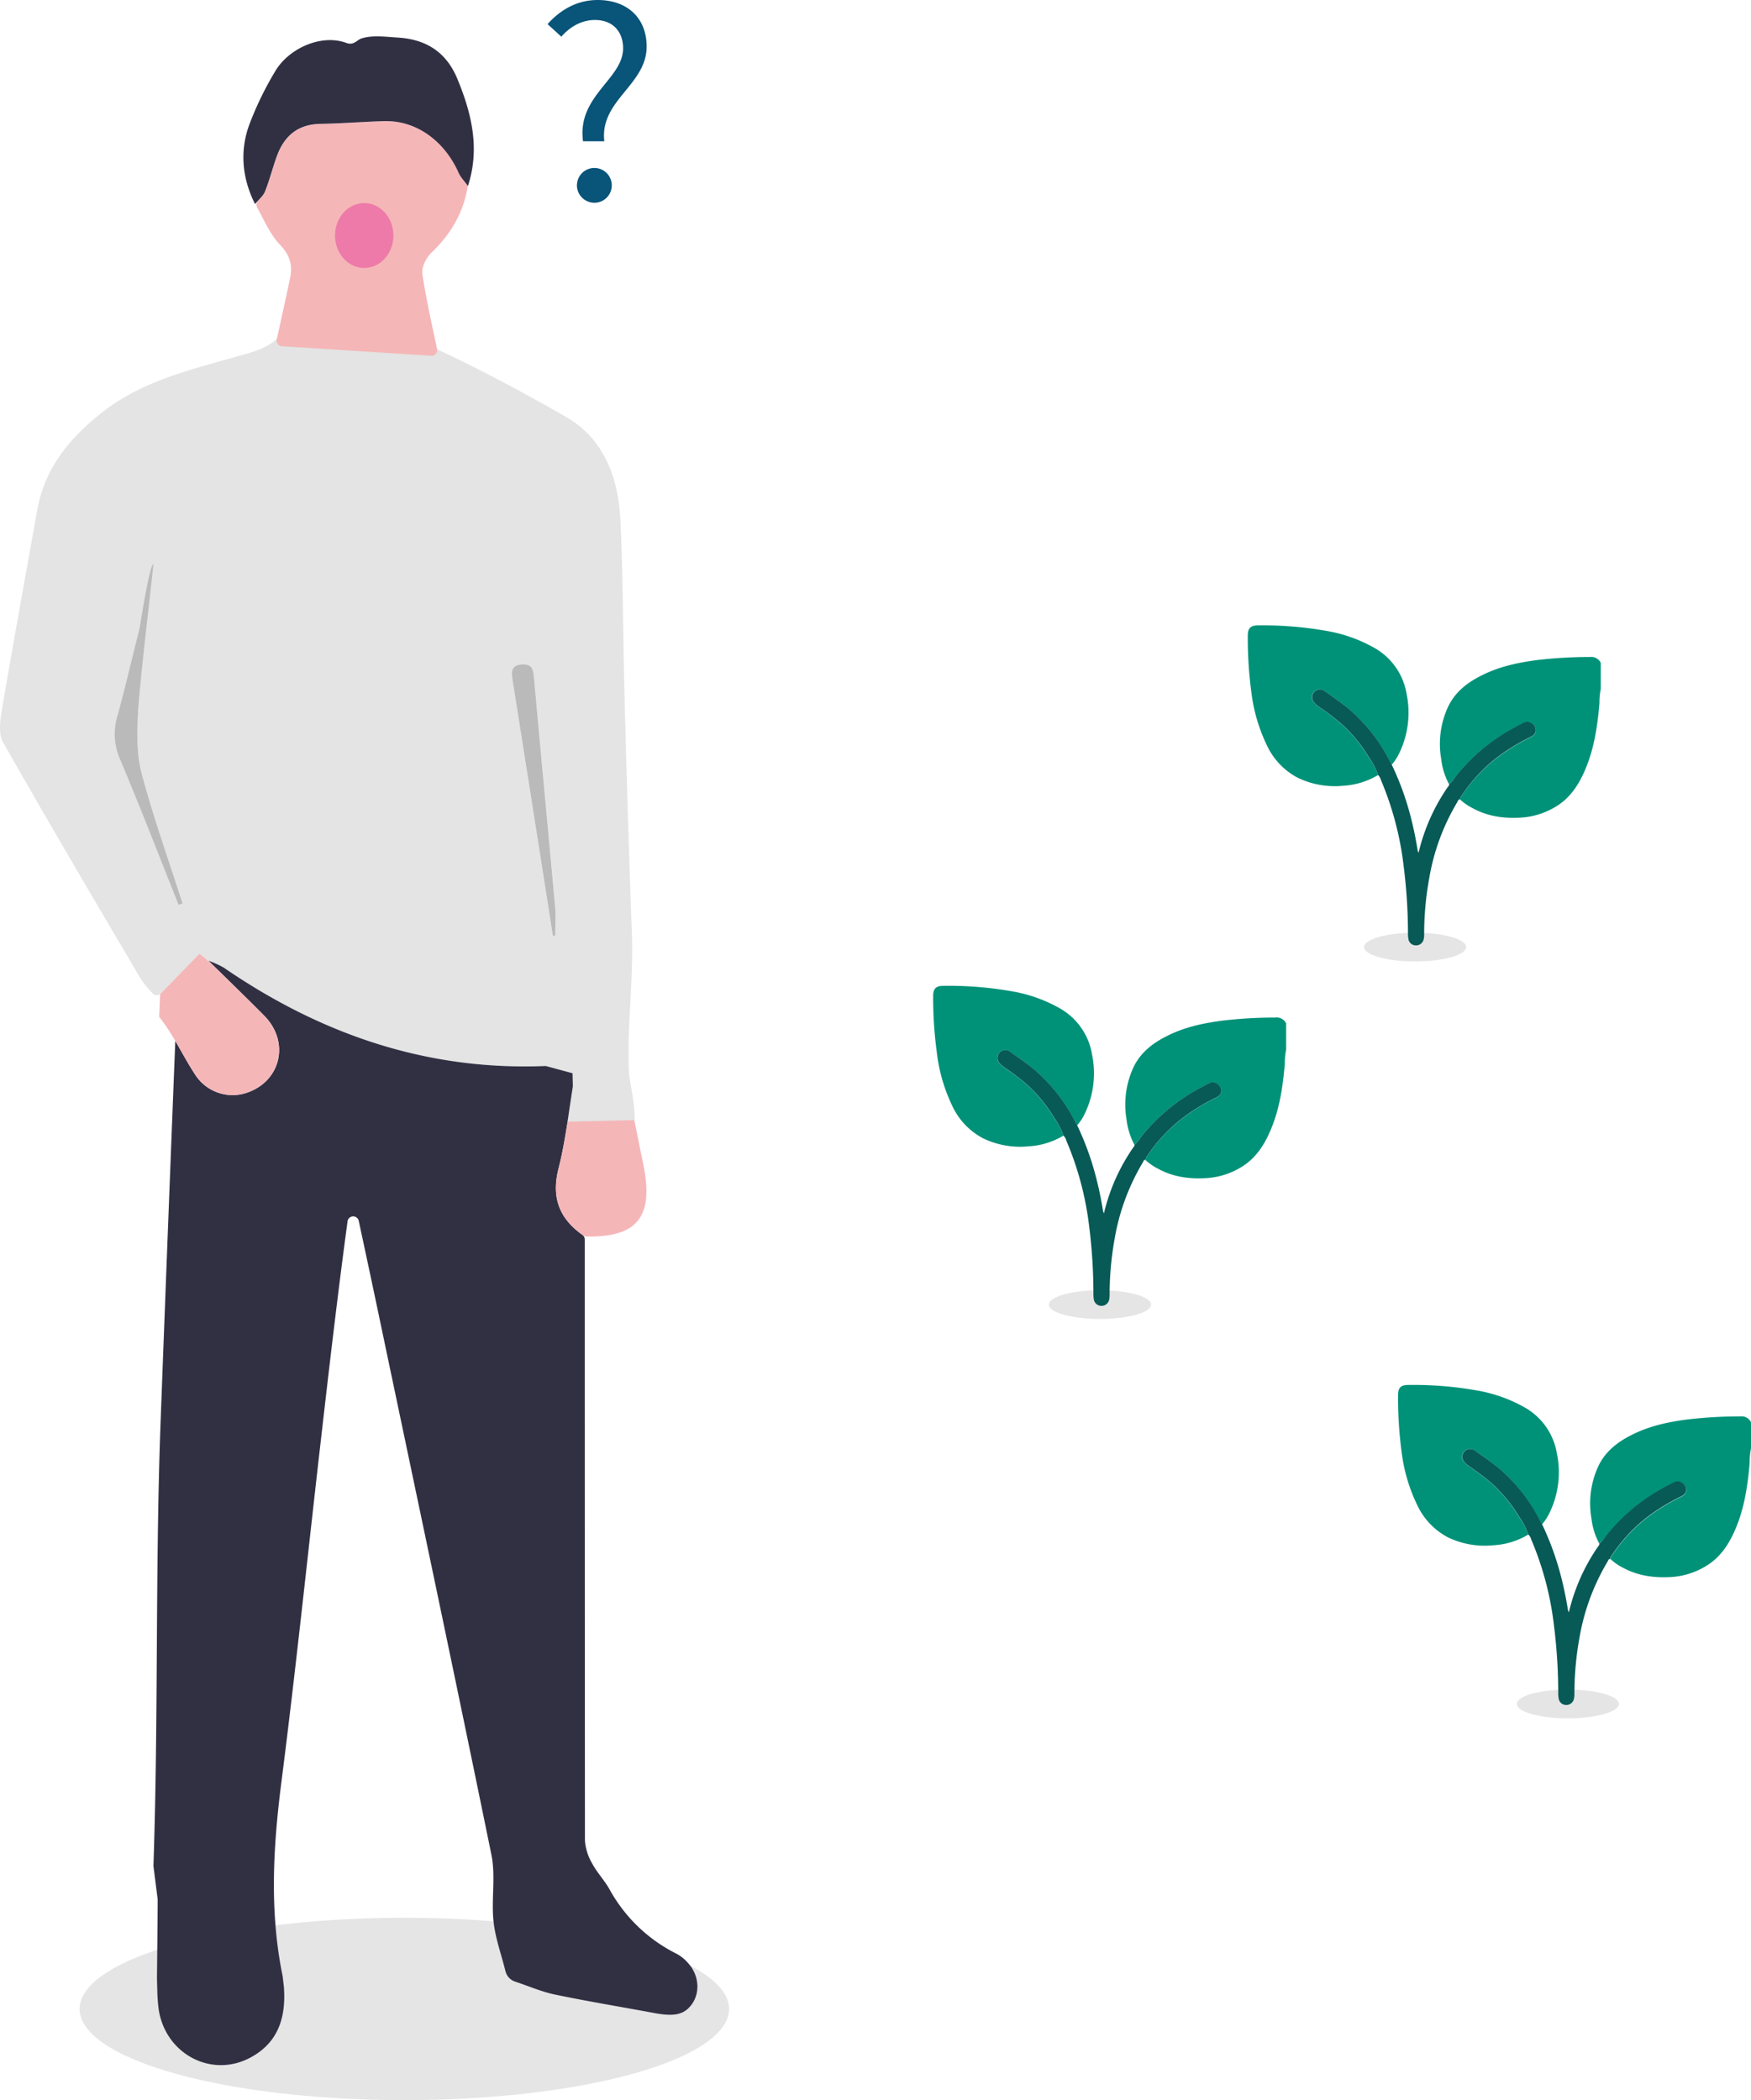 <svg xmlns="http://www.w3.org/2000/svg" width="569.27" height="682.94" viewBox="0 0 569.27 682.94">
  <defs>
    <style>
      .cls-1 {
        fill: #e6e5e5;
      }

      .cls-2 {
        fill: #e3e4e3;
      }

      .cls-3 {
        fill: #313043;
      }

      .cls-4 {
        fill: #f5b6b8;
      }

      .cls-5 {
        fill: #bababa;
      }

      .cls-6 {
        fill: #ed7aa9;
      }

      .cls-7 {
        fill: #095479;
      }

      .cls-8 {
        fill: #009278;
      }

      .cls-9 {
        fill: #075a56;
      }
    </style>
  </defs>
  <title>plant</title>
  <g id="Livello_6" data-name="Livello 6">
    <g>
      <ellipse class="cls-1" cx="131.46" cy="653.29" rx="105.58" ry="29.66"/>
      <g>
        <path class="cls-2" d="M248.05,360.73c-38.64,1.58-73.13-10.37-104.68-32a30.15,30.15,0,0,0-4.93-2.23l0,.17-1.27-1.23.06.07-1.66-1.27L123,337.09a1.84,1.84,0,0,1-2.69,0,33.78,33.78,0,0,1-4.07-5.09c-15-25.46-30-50.91-44.57-76.6-1.56-2.74-.92-7.14-.34-10.61,3.68-21.7,7.62-43.35,11.5-65,2.38-13.28,10.21-22.89,20.44-31.13,12.94-10.43,28.57-14.17,44-18.55,4.68-1.32,10.13-2.55,13.81-6.23,18.52,1.57,33,2.11,51.54,3.68,13.33,6.15,29.66,14.88,42.31,22.21,12.19,7.06,16.82,19.85,17.47,33.42.94,19.52.84,39.09,1.37,58.63q1,38.07,2.37,76.12c.55,15-1.68,30.21-.94,45.21.12,2.55,4.07,18.72,0,18.4H249.43l-1.38-20.76M128.74,308.29l1.32-.42c-4.5-14.05-9.47-28-13.29-42.22-1.65-6.18-1.53-13-1.2-19.52.55-10.46,1.94-20.87,3-31.31a6.71,6.71,0,0,0-2.54,3.92c-2.41,9.44-4.58,18.94-7.17,28.32a20.35,20.35,0,0,0,1,14.13C116.38,276.78,122.47,292.57,128.74,308.29Zm121.69,9.95.81.18c0-3.11.24-6.25,0-9.35-2.25-24.87-4.65-49.73-6.88-74.6-.24-2.71-.55-4.51-3.92-4.33-3.71.19-3.42,2.67-3.06,5Q243.82,276.69,250.43,318.24Z" transform="translate(-70.7 -14.06)"/>
        <path class="cls-3" d="M256.94,367.37c-1.44,8.92-2.44,18-4.66,26.68-2.4,9.48.31,16.26,7.74,21.55a1.84,1.84,0,0,1,.79,1.49q0,97.74.06,195.5a17.1,17.1,0,0,0,2.38,7.49c1.55,2.92,3.93,5.39,5.56,8.28a50.81,50.81,0,0,0,22,21.12,13.1,13.1,0,0,1,3.78,3.17c3.31,3.74,3.9,9.44.85,13.42-2.52,3.29-5.86,3.76-12.06,2.6-10.75-2-21.54-3.77-32.24-6-4.4-.91-8.61-2.78-12.92-4.19a4.8,4.8,0,0,1-3.19-3.42c-1.34-5.42-3.31-10.77-3.89-16.26-.74-7.15.74-14.65-.68-21.61-12.07-59.08-24.57-118.08-36.95-177.09q-3.06-14.52-6.17-29a1.85,1.85,0,0,0-3.65.14c-3.3,24.43-6.11,48.79-8.9,73.14-4.19,36.61-8,73.26-12.68,109.81-2.65,20.93-3.79,41.7.48,62.5.13,1.13.26,2.26.4,3.39.75,9.87-1.71,18.3-11.13,23.21-12.55,6.53-27.29-1.31-29.55-15.65a56.32,56.32,0,0,1-.47-6.11l-.11-4.09c.08-8.48.2-17,.23-25.45a2.11,2.11,0,0,0,0-.25l-1.37-10.84a1.31,1.31,0,0,1,0-.28c1.65-48.34.53-96.93,2.36-145.26q2.31-61.39,4.74-122.79c2.15,3.66,4.14,7.43,6.49,11A14.44,14.44,0,0,0,150,369.7c11.8-3.27,15.31-16.5,6.63-25.33-6-6.05-12.09-11.93-18.14-17.89a30.15,30.15,0,0,1,4.93,2.23c31.55,21.65,66,33.6,104.68,32l8.74,2.36Z" transform="translate(-70.7 -14.06)"/>
        <path class="cls-4" d="M210.91,129.75l-48.54-3.1a1.85,1.85,0,0,1-1.69-2.24c1.44-6.55,2.89-13.1,4.28-19.66.9-4.21.17-7.53-3.15-11s-5.15-8-7.5-12.15a1.84,1.84,0,0,1,.25-2.16,10.69,10.69,0,0,0,2.35-3.11c1.52-3.8,2.49-7.81,3.91-11.65,2.41-6.47,6.84-10.18,14.09-10.31,6.87-.11,13.73-.67,20.6-.88,11-.34,19.93,6.8,24.35,16.83a29.1,29.1,0,0,0,2.9,4.19.27.27,0,0,1,0,.19c-1.4,8.57-5.53,15.55-11.8,21.54-1.71,1.63-3.27,4.77-2.95,6.92,1.23,8.18,3.08,16.28,4.78,24.4A1.85,1.85,0,0,1,210.91,129.75Z" transform="translate(-70.7 -14.06)"/>
        <path class="cls-3" d="M222.82,74.57c-1-1.43-2.29-2.76-3-4.28-4.42-10-13.4-17.17-24.35-16.83-6.87.21-13.73.77-20.6.88-7.25.13-11.68,3.84-14.09,10.31-1.42,3.84-2.39,7.85-3.91,11.65-.62,1.56-2.14,2.76-3.25,4.12-4.15-8.22-5-17-2-25.47a105.88,105.88,0,0,1,8.52-17.66c4.37-7.49,15-12.27,23.11-9.29,2.57.95,3.45-1,5.07-1.47,3.57-1.1,7.74-.49,11.65-.26,9.19.54,15.84,4.67,19.46,13.52C224.1,51.1,226.78,62.49,222.82,74.57Z" transform="translate(-70.7 -14.06)"/>
        <path class="cls-4" d="M261.42,416.16a2.06,2.06,0,0,1-1.11-.36c-7.65-5.31-10.47-12.15-8-21.75,1.27-5,2.14-10.1,2.93-15.22l21.68-.52c1,4.94,2,9.89,3,14.82C283.22,409.76,277.91,416.43,261.42,416.16Z" transform="translate(-70.7 -14.06)"/>
        <path class="cls-4" d="M138.44,326.48c6.05,6,12.19,11.84,18.14,17.89,8.68,8.83,5.17,22.06-6.63,25.33a14.44,14.44,0,0,1-15.76-6.17c-4.08-6.15-7.1-13-11.73-18.79l.3-7.39q6.39-6.56,12.77-13.13l1.66,1.27-.06-.07,1.27,1.23Z" transform="translate(-70.7 -14.06)"/>
        <path class="cls-5" d="M128.74,308.29c-6.27-15.72-12.36-31.51-18.92-47.1a20.35,20.35,0,0,1-1-14.13c2.59-9.38,4.76-18.88,7.17-28.32.36-1.43,3.08-20.16,4.58-21.3-1,10.44-4.47,38.23-5,48.69-.33,6.49-.45,13.34,1.2,19.52,3.82,14.24,8.79,28.17,13.29,42.22Z" transform="translate(-70.7 -14.06)"/>
        <path class="cls-5" d="M250.43,318.24q-6.56-41.55-13.09-83.11c-.36-2.32-.65-4.8,3.06-5,3.37-.18,3.68,1.62,3.92,4.33,2.23,24.87,4.63,49.73,6.88,74.6.28,3.1,0,6.24,0,9.35Z" transform="translate(-70.7 -14.06)"/>
        <path class="cls-3" d="M137.19,325.49l-1.66-1.27Z" transform="translate(-70.7 -14.06)"/>
        <path class="cls-3" d="M138.4,326.65l-1.27-1.23Z" transform="translate(-70.7 -14.06)"/>
      </g>
      <ellipse class="cls-6" cx="118.41" cy="76.59" rx="9.49" ry="10.55"/>
    </g>
    <path class="cls-7" d="M273.28,29.75c0-5.1-3.07-9.19-9.16-9.19-4.19,0-8,2.07-10.92,5.43l-4.48-4.09c4-4.47,9.41-7.84,16.29-7.84,9.61,0,15.92,5.83,15.92,15.15,0,12.49-15.31,17.51-13.76,30.78h-6.92C258.23,45.24,273.28,39.8,273.28,29.75Zm-15,44.32A5.66,5.66,0,1,1,263.92,80,5.71,5.71,0,0,1,258.26,74.07Z" transform="translate(-70.7 -14.06)"/>
    <ellipse class="cls-1" cx="460.07" cy="307.98" rx="16.61" ry="4.67"/>
    <ellipse class="cls-1" cx="357.61" cy="424.24" rx="16.61" ry="4.67"/>
    <ellipse class="cls-1" cx="509.73" cy="554.1" rx="16.61" ry="4.67"/>
    <g>
      <path class="cls-8" d="M590.63,516a22.72,22.72,0,0,1-2.53-8.14,28.73,28.73,0,0,1,2.34-17.23c2.24-4.57,6-7.52,10.4-9.78,5.78-3,12-4.36,18.4-5.19a145.23,145.23,0,0,1,17.19-1,3.41,3.41,0,0,1,3.54,1.89v8.52a21.57,21.57,0,0,0-.43,4.61c-.62,7.31-1.66,14.53-4.52,21.36-2.07,4.92-4.83,9.33-9.56,12.21A24.59,24.59,0,0,1,614,526.9c-5.45.32-10.73-.38-15.6-3a17.73,17.73,0,0,1-4.12-2.85,1.62,1.62,0,0,1,.37-1,51.68,51.68,0,0,1,13.49-13.93,65.82,65.82,0,0,1,9.15-5.34c2-1,2.19-2.88.53-4.32a2.71,2.71,0,0,0-3.15-.17c-1.28.6-2.52,1.28-3.76,2a61.63,61.63,0,0,0-18.22,15.49A8.37,8.37,0,0,1,590.63,516Z" transform="translate(-70.7 -14.06)"/>
      <path class="cls-8" d="M567.58,513.07a24.53,24.53,0,0,1-11.32,3.49A27.66,27.66,0,0,1,541.47,514a22.65,22.65,0,0,1-10-10.48A54.85,54.85,0,0,1,526.35,486a133.6,133.6,0,0,1-1.13-18.21c0-2.46.91-3.37,3.37-3.36a118.7,118.7,0,0,1,22.73,1.87,48,48,0,0,1,14.78,5.28,21.17,21.17,0,0,1,10.77,15.17,30.21,30.21,0,0,1-2.71,19.9,16,16,0,0,1-2.15,3.13c-.13-.22-.28-.43-.4-.66A54.64,54.64,0,0,0,558,491.57c-2.53-2.14-5.27-4-8-5.9a2.54,2.54,0,0,0-3.33,3.77,7.68,7.68,0,0,0,1.49,1.35,74.16,74.16,0,0,1,7.71,5.86,48.75,48.75,0,0,1,8.76,10.8A22,22,0,0,1,567.58,513.07Z" transform="translate(-70.7 -14.06)"/>
      <path class="cls-9" d="M567.58,513.07a22,22,0,0,0-2.89-5.62,48.75,48.75,0,0,0-8.76-10.8,74.16,74.16,0,0,0-7.71-5.86,7.68,7.68,0,0,1-1.49-1.35,2.54,2.54,0,0,1,3.33-3.77c2.69,1.91,5.43,3.76,8,5.9a54.64,54.64,0,0,1,13.59,17.51c.12.23.27.44.4.66a93.45,93.45,0,0,1,5.93,16.11c1,3.72,1.77,7.47,2.4,11.25a3.12,3.12,0,0,0,.37,1.25,64.41,64.41,0,0,1,3.65-10.91,63.61,63.61,0,0,1,5.69-10.24c.25-.36.62-.66.58-1.17a8.37,8.37,0,0,0,2-2.35,61.63,61.63,0,0,1,18.22-15.49c1.24-.69,2.48-1.37,3.76-2a2.71,2.71,0,0,1,3.15.17c1.66,1.44,1.46,3.34-.53,4.32a65.82,65.82,0,0,0-9.15,5.34A51.68,51.68,0,0,0,594.6,520a1.62,1.62,0,0,0-.37,1c-.62,0-.67.52-.88.86a72,72,0,0,0-9.19,25,101.74,101.74,0,0,0-1.6,17.93,7,7,0,0,1-.17,1.77,2.5,2.5,0,0,1-2.53,1.94,2.44,2.44,0,0,1-2.42-2.07,9.22,9.22,0,0,1-.14-1.66,177.39,177.39,0,0,0-1.43-22.45,101.21,101.21,0,0,0-7.36-27.66A3.49,3.49,0,0,0,567.58,513.07Z" transform="translate(-70.7 -14.06)"/>
    </g>
    <g>
      <path class="cls-8" d="M439.5,386.3a22.94,22.94,0,0,1-2.54-8.14,28.82,28.82,0,0,1,2.34-17.23c2.24-4.56,6-7.52,10.41-9.78,5.77-3,12-4.36,18.4-5.19a145.1,145.1,0,0,1,17.19-1,3.41,3.41,0,0,1,3.54,1.89v8.52a21,21,0,0,0-.43,4.61c-.63,7.31-1.66,14.53-4.53,21.36-2.06,4.93-4.83,9.33-9.56,12.21a24.51,24.51,0,0,1-11.5,3.63c-5.46.32-10.73-.37-15.6-3.05a18,18,0,0,1-4.13-2.85,1.62,1.62,0,0,1,.37-1A51.69,51.69,0,0,1,457,376.33,65.36,65.36,0,0,1,466.1,371c2-1,2.2-2.88.53-4.31a2.7,2.7,0,0,0-3.14-.18c-1.28.6-2.52,1.28-3.76,2A61.63,61.63,0,0,0,441.51,384,8.71,8.71,0,0,1,439.5,386.3Z" transform="translate(-70.7 -14.06)"/>
      <path class="cls-8" d="M416.45,383.34a24.56,24.56,0,0,1-11.32,3.49,27.7,27.7,0,0,1-14.8-2.59,22.7,22.7,0,0,1-10-10.48,54.58,54.58,0,0,1-5.07-17.53A133.61,133.61,0,0,1,374.08,338c0-2.46.91-3.37,3.38-3.36a118.53,118.53,0,0,1,22.72,1.87A47.78,47.78,0,0,1,415,341.81,21.21,21.21,0,0,1,425.74,357a30.21,30.21,0,0,1-2.71,19.9,16,16,0,0,1-2.15,3.13,6.44,6.44,0,0,1-.4-.66,54.78,54.78,0,0,0-13.59-17.51c-2.53-2.14-5.27-4-8-5.9a2.52,2.52,0,0,0-3.25.42,2.5,2.5,0,0,0-.07,3.35,7.62,7.62,0,0,0,1.48,1.35,72.19,72.19,0,0,1,7.71,5.87,47.91,47.91,0,0,1,8.76,10.79A22,22,0,0,1,416.45,383.34Z" transform="translate(-70.7 -14.06)"/>
      <path class="cls-9" d="M416.45,383.34a22,22,0,0,0-2.9-5.62,47.91,47.91,0,0,0-8.76-10.79,72.19,72.19,0,0,0-7.71-5.87,7.62,7.62,0,0,1-1.48-1.35,2.5,2.5,0,0,1,.07-3.35,2.52,2.52,0,0,1,3.25-.42c2.7,1.91,5.44,3.76,8,5.9a54.78,54.78,0,0,1,13.59,17.51,6.44,6.44,0,0,0,.4.66,93.21,93.21,0,0,1,5.92,16.12c1,3.71,1.77,7.46,2.41,11.24a3.09,3.09,0,0,0,.36,1.25,64.41,64.41,0,0,1,3.65-10.91,63.66,63.66,0,0,1,5.7-10.24c.24-.36.62-.66.58-1.17a8.71,8.71,0,0,0,2-2.35,61.63,61.63,0,0,1,18.22-15.49c1.24-.69,2.48-1.37,3.76-2a2.7,2.7,0,0,1,3.14.18c1.67,1.43,1.46,3.34-.53,4.31a65.36,65.36,0,0,0-9.14,5.35,51.69,51.69,0,0,0-13.5,13.92,1.62,1.62,0,0,0-.37,1c-.62,0-.66.52-.87.86a71.74,71.74,0,0,0-9.19,25,101.54,101.54,0,0,0-1.6,17.92,7,7,0,0,1-.17,1.77,2.51,2.51,0,0,1-2.54,1.94,2.46,2.46,0,0,1-2.42-2.06,10.46,10.46,0,0,1-.14-1.67,175.54,175.54,0,0,0-1.42-22.45A101.21,101.21,0,0,0,417.38,385,3.67,3.67,0,0,0,416.45,383.34Z" transform="translate(-70.7 -14.06)"/>
    </g>
    <g>
      <path class="cls-8" d="M541.79,269.05a22.59,22.59,0,0,1-2.54-8.15,28.71,28.71,0,0,1,2.34-17.22c2.24-4.57,6-7.52,10.41-9.78,5.77-3,12-4.36,18.4-5.19a143,143,0,0,1,17.18-1,3.41,3.41,0,0,1,3.54,1.9v8.52a21.56,21.56,0,0,0-.42,4.61c-.63,7.31-1.67,14.53-4.53,21.35-2.07,4.93-4.83,9.34-9.56,12.22a24.59,24.59,0,0,1-11.51,3.63c-5.45.32-10.73-.38-15.6-3.06a17.69,17.69,0,0,1-4.12-2.84,1.6,1.6,0,0,1,.37-1,51.68,51.68,0,0,1,13.49-13.93,65.88,65.88,0,0,1,9.15-5.35c2-1,2.19-2.88.53-4.31a2.7,2.7,0,0,0-3.14-.18c-1.28.6-2.52,1.29-3.76,2a61.68,61.68,0,0,0-18.22,15.49A8.76,8.76,0,0,1,541.79,269.05Z" transform="translate(-70.7 -14.06)"/>
      <path class="cls-8" d="M518.73,266.09a24.72,24.72,0,0,1-11.31,3.49,27.71,27.71,0,0,1-14.8-2.6,22.68,22.68,0,0,1-10-10.47A54.71,54.71,0,0,1,477.51,239a133.46,133.46,0,0,1-1.14-18.2c0-2.47.91-3.38,3.37-3.37a118.57,118.57,0,0,1,22.73,1.88,47.62,47.62,0,0,1,14.78,5.28A21.15,21.15,0,0,1,528,239.72a30.18,30.18,0,0,1-2.71,19.91,16,16,0,0,1-2.15,3.13c-.13-.22-.28-.44-.4-.67a55,55,0,0,0-13.58-17.51c-2.54-2.13-5.27-4-8-5.9a2.55,2.55,0,0,0-3.25.42,2.51,2.51,0,0,0-.07,3.36,7.9,7.9,0,0,0,1.48,1.34,74.59,74.59,0,0,1,7.71,5.87,48.19,48.19,0,0,1,8.76,10.79A22.06,22.06,0,0,1,518.73,266.09Z" transform="translate(-70.7 -14.06)"/>
      <path class="cls-9" d="M518.73,266.09a22.06,22.06,0,0,0-2.89-5.63,48.19,48.19,0,0,0-8.76-10.79,74.59,74.59,0,0,0-7.71-5.87,7.9,7.9,0,0,1-1.48-1.34,2.51,2.51,0,0,1,.07-3.36,2.55,2.55,0,0,1,3.25-.42c2.7,1.91,5.43,3.77,8,5.9a55,55,0,0,1,13.58,17.51c.12.23.27.45.4.67a92.33,92.33,0,0,1,5.93,16.11c1,3.71,1.77,7.46,2.4,11.25a3.34,3.34,0,0,0,.37,1.25,63.07,63.07,0,0,1,9.34-21.15c.25-.36.63-.67.59-1.17a8.76,8.76,0,0,0,2-2.36A61.68,61.68,0,0,1,562,251.2c1.24-.68,2.48-1.37,3.76-2a2.7,2.7,0,0,1,3.14.18c1.66,1.43,1.46,3.34-.53,4.31a65.88,65.88,0,0,0-9.15,5.35A51.68,51.68,0,0,0,545.75,273a1.6,1.6,0,0,0-.37,1c-.62,0-.66.52-.87.86a71.5,71.5,0,0,0-9.19,25,100.69,100.69,0,0,0-1.61,17.92,6.68,6.68,0,0,1-.17,1.78,2.5,2.5,0,0,1-2.53,1.93,2.43,2.43,0,0,1-2.42-2.06,9.34,9.34,0,0,1-.14-1.67A175.39,175.39,0,0,0,527,295.37a101.61,101.61,0,0,0-7.35-27.67A3.56,3.56,0,0,0,518.73,266.09Z" transform="translate(-70.7 -14.06)"/>
    </g>
  </g>
</svg>
